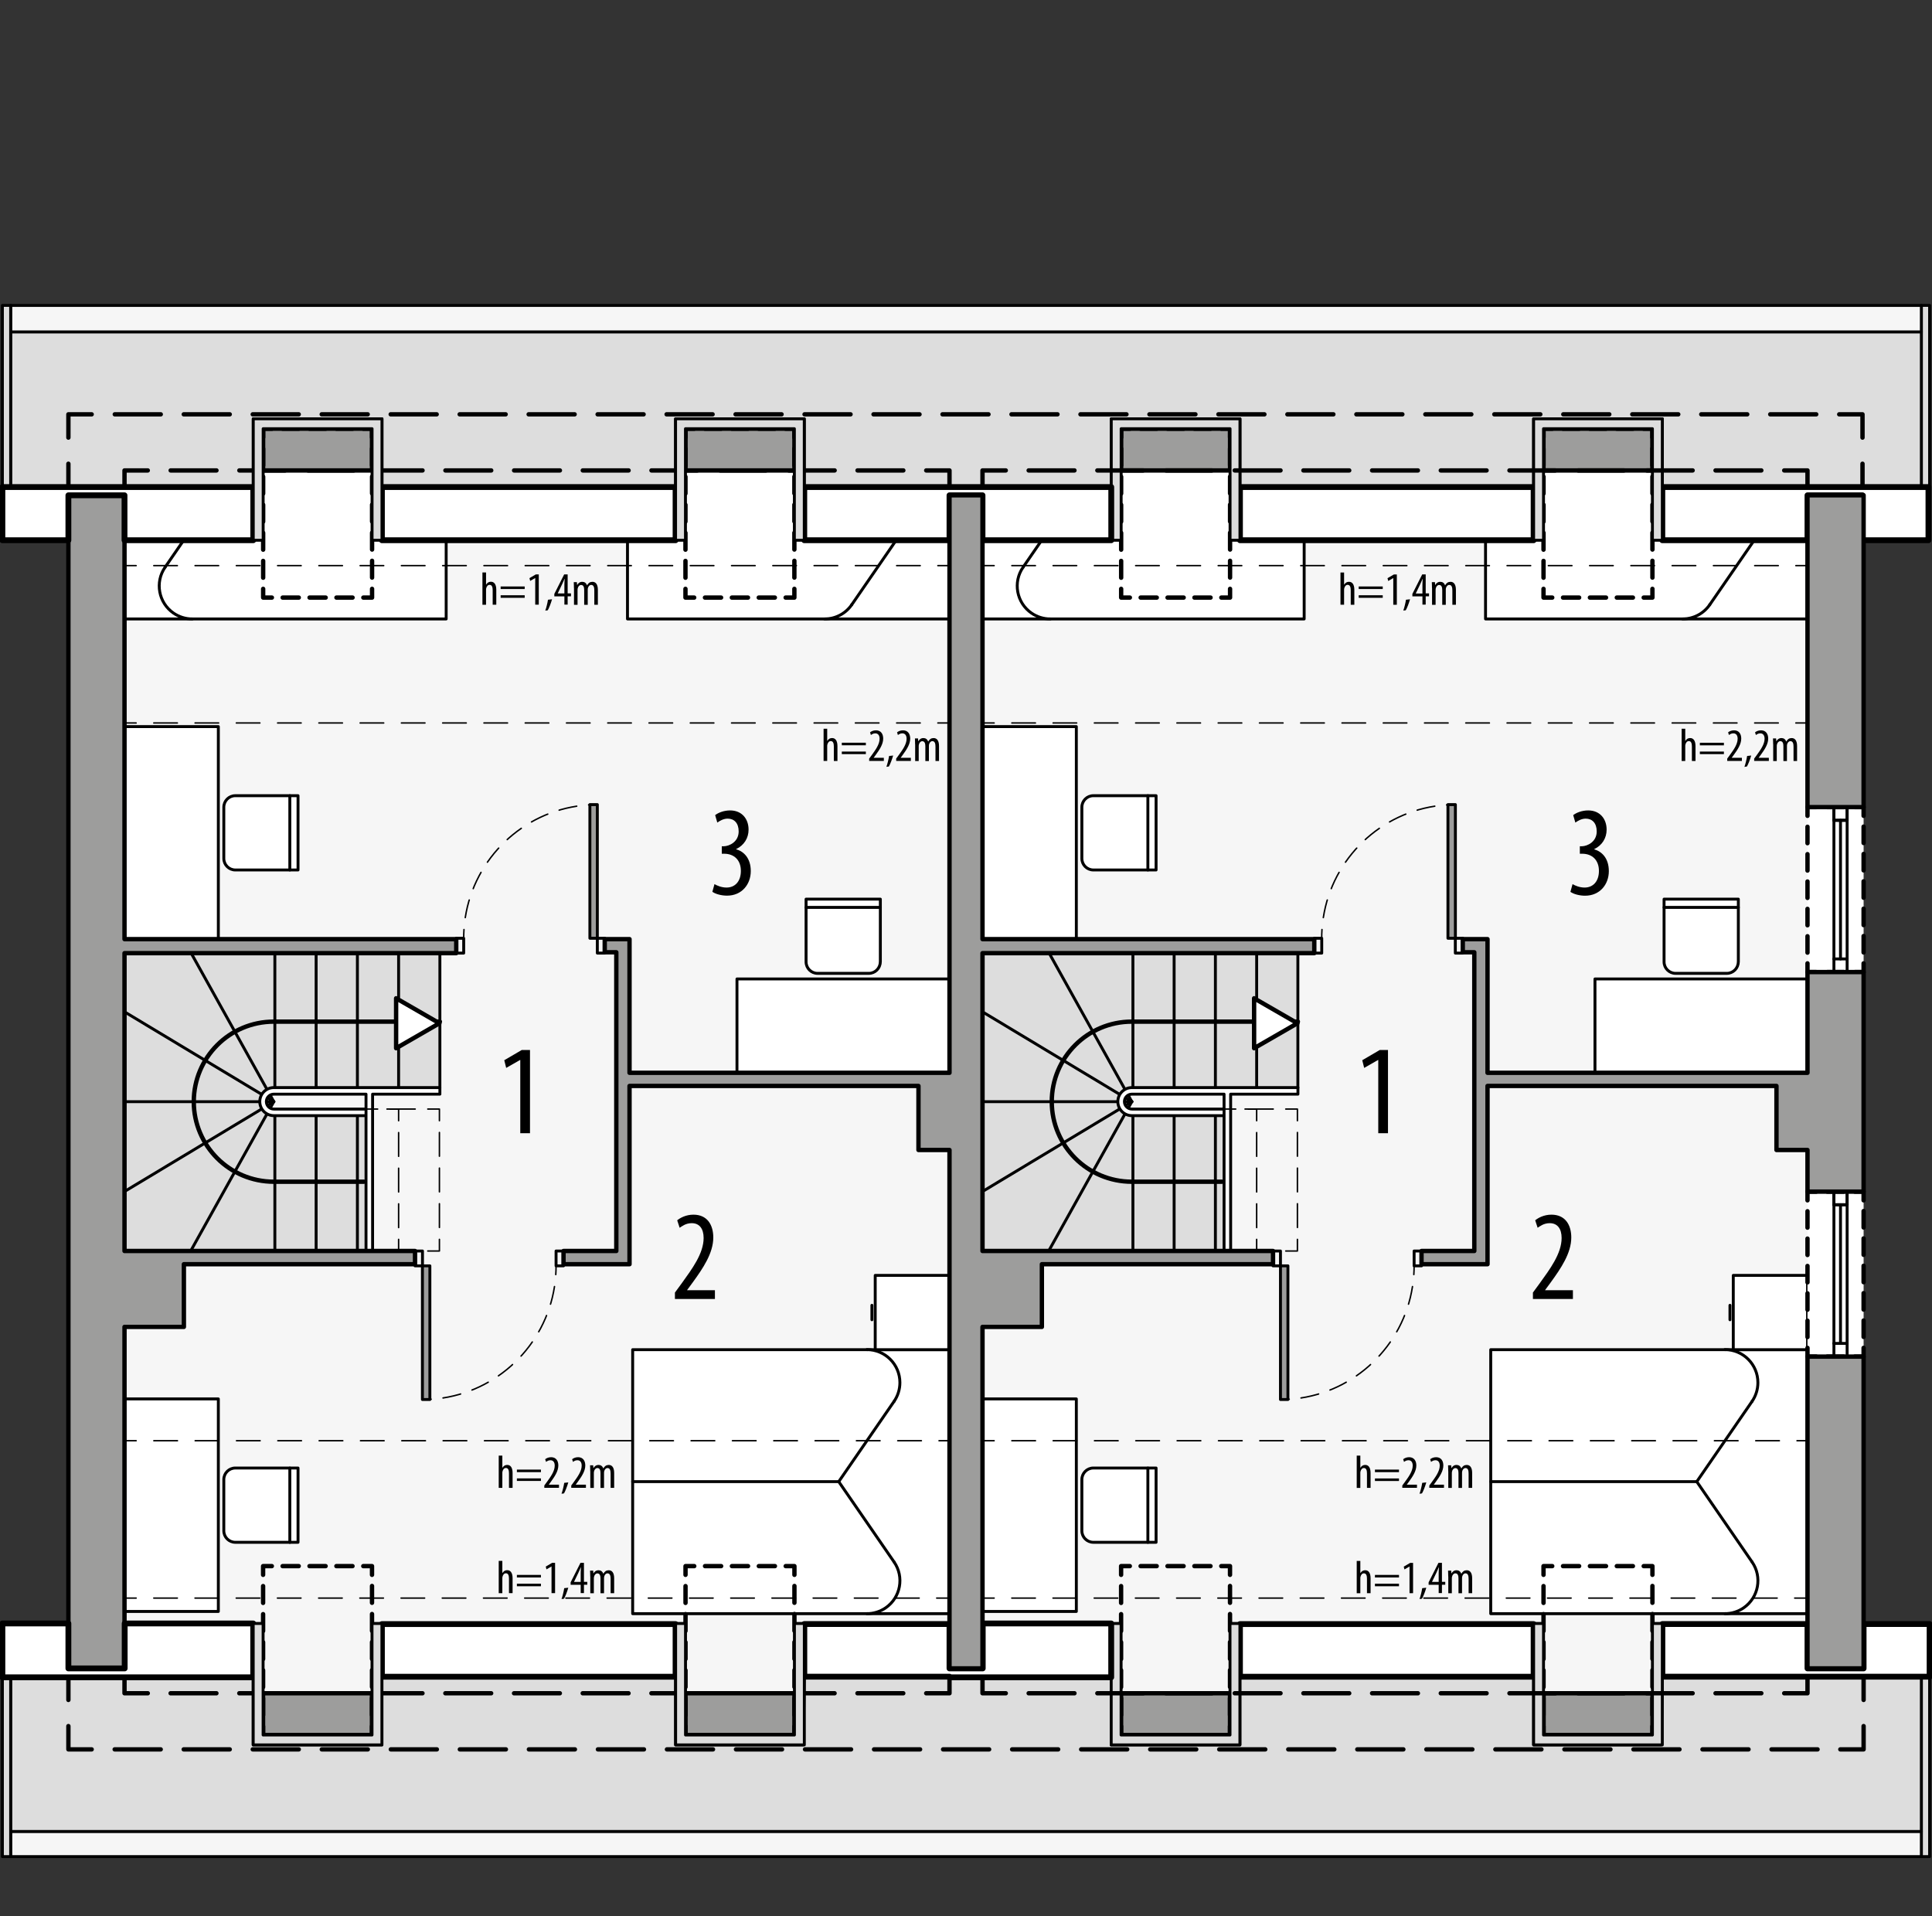 <?xml version="1.0" encoding="UTF-8"?><svg id="a" xmlns="http://www.w3.org/2000/svg" viewBox="0 0 331.91 329.16"><rect x="0" y="0" width="331.91" height="329.16" fill="#333333" stroke="none"/><rect x="11.75" y="71.17" width="308.22" height="229.32" style="fill:#f6f6f6; stroke-width:0px;"/><rect x="107.8" y="80.81" width="55.26" height="25.51" style="fill:#fff; stroke:#000; stroke-linecap:round; stroke-linejoin:round; stroke-width:.5px;"/><path d="M146.33,103.87c-1.06,1.54-2.8,2.45-4.67,2.45" style="fill:#fff; stroke:#000; stroke-linecap:round; stroke-linejoin:round; stroke-width:.5px;"/><line x1="156.09" y1="89.7" x2="146.33" y2="103.87" style="fill:#fff; stroke:#000; stroke-linecap:round; stroke-linejoin:round; stroke-width:.5px;"/><path d="M151.42,80.81c1.15,0,2.27.35,3.22,1,2.58,1.78,3.23,5.31,1.45,7.88" style="fill:#fff; stroke:#000; stroke-linecap:round; stroke-linejoin:round; stroke-width:.5px;"/><rect x="21.39" y="80.81" width="55.26" height="25.51" style="fill:#fff; stroke:#000; stroke-linecap:round; stroke-linejoin:round; stroke-width:.5px;"/><path d="M38.12,83.26c1.06-1.54,2.8-2.45,4.67-2.45" style="fill:#fff; stroke:#000; stroke-linecap:round; stroke-linejoin:round; stroke-width:.5px;"/><line x1="28.36" y1="97.44" x2="38.12" y2="83.26" style="fill:#fff; stroke:#000; stroke-linecap:round; stroke-linejoin:round; stroke-width:.5px;"/><path d="M33.03,106.32c-1.15,0-2.27-.35-3.22-1-2.58-1.78-3.23-5.31-1.45-7.88" style="fill:#fff; stroke:#000; stroke-linecap:round; stroke-linejoin:round; stroke-width:.5px;"/><rect x="108.69" y="231.84" width="54.43" height="45.35" style="fill:#fff; stroke:#000; stroke-linecap:round; stroke-linejoin:round; stroke-width:.5px;"/><line x1="144.09" y1="254.51" x2="108.69" y2="254.51" style="fill:#fff; stroke:#000; stroke-linecap:round; stroke-linejoin:round; stroke-width:.5px;"/><path d="M153.6,240.72c.65-.95,1-2.07,1-3.22,0-3.13-2.54-5.67-5.67-5.67" style="fill:#fff; stroke:#000; stroke-linecap:round; stroke-linejoin:round; stroke-width:.5px;"/><path d="M148.93,277.19c1.15,0,2.27-.35,3.22-1,2.58-1.78,3.23-5.31,1.45-7.88" style="fill:#fff; stroke:#000; stroke-linecap:round; stroke-linejoin:round; stroke-width:.5px;"/><line x1="153.6" y1="268.31" x2="144.09" y2="254.51" style="fill:#fff; stroke:#000; stroke-linecap:round; stroke-linejoin:round; stroke-width:.5px;"/><line x1="153.6" y1="240.72" x2="144.09" y2="254.51" style="fill:#fff; stroke:#000; stroke-linecap:round; stroke-linejoin:round; stroke-width:.5px;"/><line x1="149.79" y1="224.22" x2="149.79" y2="226.7" style="fill:#fff; stroke:#000; stroke-linecap:round; stroke-linejoin:round; stroke-width:.5px;"/><rect x="150.36" y="219.08" width="12.76" height="12.76" style="fill:#fff; stroke:#000; stroke-linecap:round; stroke-linejoin:round; stroke-width:.5px;"/><path d="M38.45,254.16v8.79c0,1.1.89,1.98,1.98,1.98h10.77v-12.76h-10.77c-1.1,0-1.98.89-1.98,1.98Z" style="fill:#fff; stroke:#000; stroke-linecap:round; stroke-linejoin:round; stroke-width:.5px;"/><line x1="49.79" y1="252.18" x2="49.79" y2="264.94" style="fill:none; stroke:#000; stroke-linecap:round; stroke-linejoin:round; stroke-width:.5px;"/><rect x="21.39" y="240.3" width="16.12" height="36.51" style="fill:#fff; stroke:#000; stroke-linecap:round; stroke-linejoin:round; stroke-width:.5px;"/><path d="M38.45,138.67v8.79c0,1.1.89,1.98,1.98,1.98h10.77v-12.76h-10.77c-1.1,0-1.98.89-1.98,1.98Z" style="fill:#fff; stroke:#000; stroke-linecap:round; stroke-linejoin:round; stroke-width:.5px;"/><line x1="49.79" y1="136.68" x2="49.79" y2="149.44" style="fill:none; stroke:#000; stroke-linecap:round; stroke-linejoin:round; stroke-width:.5px;"/><rect x="21.39" y="124.81" width="16.12" height="36.51" style="fill:#fff; stroke:#000; stroke-linecap:round; stroke-linejoin:round; stroke-width:.5px;"/><path d="M151.24,165.22v-10.77s-12.76,0-12.76,0v10.77c0,1.1.89,1.98,1.98,1.98h8.79c1.1,0,1.98-.89,1.98-1.98Z" style="fill:#fff; stroke:#000; stroke-linecap:round; stroke-linejoin:round; stroke-width:.5px;"/><line x1="138.48" y1="155.87" x2="151.24" y2="155.87" style="fill:none; stroke:#000; stroke-linecap:round; stroke-linejoin:round; stroke-width:.5px;"/><rect x="126.61" y="168.16" width="36.51" height="16.12" style="fill:#fff; stroke:#000; stroke-linecap:round; stroke-linejoin:round; stroke-width:.5px;"/><rect x="255.21" y="80.81" width="55.26" height="25.51" style="fill:#fff; stroke:#000; stroke-linecap:round; stroke-linejoin:round; stroke-width:.5px;"/><path d="M293.73,103.87c-1.06,1.54-2.8,2.45-4.67,2.45" style="fill:#fff; stroke:#000; stroke-linecap:round; stroke-linejoin:round; stroke-width:.5px;"/><line x1="303.5" y1="89.7" x2="293.73" y2="103.87" style="fill:#fff; stroke:#000; stroke-linecap:round; stroke-linejoin:round; stroke-width:.5px;"/><path d="M298.83,80.81c1.15,0,2.27.35,3.22,1,2.58,1.78,3.23,5.31,1.45,7.88" style="fill:#fff; stroke:#000; stroke-linecap:round; stroke-linejoin:round; stroke-width:.5px;"/><rect x="168.79" y="80.81" width="55.26" height="25.51" style="fill:#fff; stroke:#000; stroke-linecap:round; stroke-linejoin:round; stroke-width:.5px;"/><path d="M185.53,83.26c1.06-1.54,2.8-2.45,4.67-2.45" style="fill:#fff; stroke:#000; stroke-linecap:round; stroke-linejoin:round; stroke-width:.5px;"/><line x1="175.76" y1="97.44" x2="185.53" y2="83.26" style="fill:#fff; stroke:#000; stroke-linecap:round; stroke-linejoin:round; stroke-width:.5px;"/><path d="M180.43,106.32c-1.15,0-2.27-.35-3.22-1-2.58-1.78-3.23-5.31-1.45-7.88" style="fill:#fff; stroke:#000; stroke-linecap:round; stroke-linejoin:round; stroke-width:.5px;"/><rect x="256.1" y="231.84" width="54.43" height="45.35" style="fill:#fff; stroke:#000; stroke-linecap:round; stroke-linejoin:round; stroke-width:.5px;"/><line x1="291.5" y1="254.51" x2="256.1" y2="254.51" style="fill:#fff; stroke:#000; stroke-linecap:round; stroke-linejoin:round; stroke-width:.5px;"/><path d="M301,240.72c.65-.95,1-2.07,1-3.22,0-3.13-2.54-5.67-5.67-5.67" style="fill:#fff; stroke:#000; stroke-linecap:round; stroke-linejoin:round; stroke-width:.5px;"/><path d="M296.33,277.19c1.15,0,2.27-.35,3.22-1,2.58-1.78,3.23-5.31,1.45-7.88" style="fill:#fff; stroke:#000; stroke-linecap:round; stroke-linejoin:round; stroke-width:.5px;"/><line x1="301" y1="268.31" x2="291.5" y2="254.51" style="fill:#fff; stroke:#000; stroke-linecap:round; stroke-linejoin:round; stroke-width:.5px;"/><line x1="301" y1="240.72" x2="291.5" y2="254.51" style="fill:#fff; stroke:#000; stroke-linecap:round; stroke-linejoin:round; stroke-width:.5px;"/><line x1="297.2" y1="224.22" x2="297.2" y2="226.7" style="fill:#fff; stroke:#000; stroke-linecap:round; stroke-linejoin:round; stroke-width:.5px;"/><rect x="297.77" y="219.08" width="12.76" height="12.76" style="fill:#fff; stroke:#000; stroke-linecap:round; stroke-linejoin:round; stroke-width:.5px;"/><path d="M185.86,254.16v8.79c0,1.1.89,1.98,1.98,1.98h10.77v-12.76h-10.77c-1.1,0-1.98.89-1.98,1.98Z" style="fill:#fff; stroke:#000; stroke-linecap:round; stroke-linejoin:round; stroke-width:.5px;"/><line x1="197.2" y1="252.18" x2="197.2" y2="264.94" style="fill:none; stroke:#000; stroke-linecap:round; stroke-linejoin:round; stroke-width:.5px;"/><rect x="168.79" y="240.3" width="16.12" height="36.51" style="fill:#fff; stroke:#000; stroke-linecap:round; stroke-linejoin:round; stroke-width:.5px;"/><path d="M185.86,138.67v8.79c0,1.1.89,1.98,1.98,1.98h10.77v-12.76h-10.77c-1.1,0-1.98.89-1.98,1.98Z" style="fill:#fff; stroke:#000; stroke-linecap:round; stroke-linejoin:round; stroke-width:.5px;"/><line x1="197.2" y1="136.68" x2="197.2" y2="149.44" style="fill:none; stroke:#000; stroke-linecap:round; stroke-linejoin:round; stroke-width:.5px;"/><rect x="168.79" y="124.81" width="16.12" height="36.51" style="fill:#fff; stroke:#000; stroke-linecap:round; stroke-linejoin:round; stroke-width:.5px;"/><path d="M298.64,165.22v-10.77s-12.76,0-12.76,0v10.77c0,1.1.89,1.98,1.98,1.98h8.79c1.1,0,1.98-.89,1.98-1.98Z" style="fill:#fff; stroke:#000; stroke-linecap:round; stroke-linejoin:round; stroke-width:.5px;"/><line x1="285.89" y1="155.87" x2="298.64" y2="155.87" style="fill:none; stroke:#000; stroke-linecap:round; stroke-linejoin:round; stroke-width:.5px;"/><rect x="274.01" y="168.16" width="36.51" height="16.12" style="fill:#fff; stroke:#000; stroke-linecap:round; stroke-linejoin:round; stroke-width:.5px;"/><rect x="310.52" y="204.69" width="9.64" height="28.35" style="fill:#fff; stroke-width:0px;"/><polyline points="318.66 233.03 320.16 233.03 320.16 231.53" style="fill:none; stroke:#000; stroke-linecap:round; stroke-linejoin:round; stroke-width:.75px;"/><line x1="320.16" y1="229.65" x2="320.16" y2="207.12" style="fill:none; stroke:#000; stroke-dasharray:0 0 2.82 1.88; stroke-linecap:round; stroke-linejoin:round; stroke-width:.75px;"/><polyline points="320.16 206.19 320.16 204.69 318.66 204.69" style="fill:none; stroke:#000; stroke-linecap:round; stroke-linejoin:round; stroke-width:.75px;"/><line x1="316.76" y1="204.69" x2="312.97" y2="204.69" style="fill:none; stroke:#000; stroke-dasharray:0 0 2.84 1.9; stroke-linecap:round; stroke-linejoin:round; stroke-width:.75px;"/><polyline points="312.02 204.69 310.52 204.69 310.52 206.19" style="fill:none; stroke:#000; stroke-linecap:round; stroke-linejoin:round; stroke-width:.75px;"/><line x1="310.52" y1="208.06" x2="310.52" y2="230.59" style="fill:none; stroke:#000; stroke-dasharray:0 0 2.82 1.88; stroke-linecap:round; stroke-linejoin:round; stroke-width:.75px;"/><polyline points="310.52 231.53 310.52 233.03 312.02 233.03" style="fill:none; stroke:#000; stroke-linecap:round; stroke-linejoin:round; stroke-width:.75px;"/><line x1="313.92" y1="233.03" x2="317.71" y2="233.03" style="fill:none; stroke:#000; stroke-dasharray:0 0 2.84 1.9; stroke-linecap:round; stroke-linejoin:round; stroke-width:.75px;"/><rect x="310.52" y="138.64" width="9.64" height="28.35" style="fill:#fff; stroke-width:0px;"/><polyline points="318.66 166.98 320.16 166.98 320.16 165.48" style="fill:none; stroke:#000; stroke-linecap:round; stroke-linejoin:round; stroke-width:.75px;"/><line x1="320.16" y1="163.61" x2="320.16" y2="141.08" style="fill:none; stroke:#000; stroke-dasharray:0 0 2.82 1.88; stroke-linecap:round; stroke-linejoin:round; stroke-width:.75px;"/><polyline points="320.16 140.14 320.16 138.64 318.66 138.64" style="fill:none; stroke:#000; stroke-linecap:round; stroke-linejoin:round; stroke-width:.75px;"/><line x1="316.76" y1="138.64" x2="312.97" y2="138.64" style="fill:none; stroke:#000; stroke-dasharray:0 0 2.84 1.9; stroke-linecap:round; stroke-linejoin:round; stroke-width:.75px;"/><polyline points="312.02 138.64 310.52 138.64 310.52 140.14" style="fill:none; stroke:#000; stroke-linecap:round; stroke-linejoin:round; stroke-width:.75px;"/><line x1="310.52" y1="142.02" x2="310.52" y2="164.55" style="fill:none; stroke:#000; stroke-dasharray:0 0 2.82 1.88; stroke-linecap:round; stroke-linejoin:round; stroke-width:.75px;"/><polyline points="310.52 165.48 310.52 166.98 312.02 166.98" style="fill:none; stroke:#000; stroke-linecap:round; stroke-linejoin:round; stroke-width:.75px;"/><line x1="313.92" y1="166.98" x2="317.71" y2="166.98" style="fill:none; stroke:#000; stroke-dasharray:0 0 2.84 1.9; stroke-linecap:round; stroke-linejoin:round; stroke-width:.75px;"/><rect x="330.08" y="52.47" width="1.42" height="31.2" transform="translate(661.58 136.13) rotate(-180)" style="fill:#ddd; stroke:#000; stroke-linecap:round; stroke-linejoin:round; stroke-width:.5px;"/><rect x="330.08" y="288.01" width="1.42" height="30.91" transform="translate(661.58 606.93) rotate(-180)" style="fill:#ddd; stroke:#000; stroke-linecap:round; stroke-linejoin:round; stroke-width:.5px;"/><line x1="315.06" y1="206.95" x2="315.06" y2="230.76" style="fill:none; stroke:#000; stroke-linecap:round; stroke-linejoin:round; stroke-width:.5px;"/><line x1="316.19" y1="230.76" x2="316.19" y2="206.95" style="fill:none; stroke:#000; stroke-linecap:round; stroke-linejoin:round; stroke-width:.5px;"/><line x1="317.33" y1="206.95" x2="317.33" y2="230.76" style="fill:none; stroke:#000; stroke-linecap:round; stroke-linejoin:round; stroke-width:.5px;"/><line x1="315.06" y1="230.76" x2="315.06" y2="233.03" style="fill:none; stroke:#000; stroke-linecap:round; stroke-linejoin:round; stroke-width:.5px;"/><line x1="317.33" y1="233.03" x2="317.33" y2="230.76" style="fill:none; stroke:#000; stroke-linecap:round; stroke-linejoin:round; stroke-width:.5px;"/><line x1="317.33" y1="230.76" x2="315.06" y2="230.76" style="fill:none; stroke:#000; stroke-linecap:round; stroke-linejoin:round; stroke-width:.5px;"/><line x1="317.33" y1="206.95" x2="315.06" y2="206.95" style="fill:none; stroke:#000; stroke-linecap:round; stroke-linejoin:round; stroke-width:.5px;"/><line x1="315.06" y1="206.95" x2="315.06" y2="204.69" style="fill:none; stroke:#000; stroke-linecap:round; stroke-linejoin:round; stroke-width:.5px;"/><line x1="317.33" y1="204.69" x2="317.33" y2="206.95" style="fill:none; stroke:#000; stroke-linecap:round; stroke-linejoin:round; stroke-width:.5px;"/><line x1="317.33" y1="206.95" x2="315.06" y2="206.95" style="fill:none; stroke:#000; stroke-linecap:round; stroke-linejoin:round; stroke-width:.5px;"/><line x1="315.06" y1="206.95" x2="315.06" y2="204.69" style="fill:none; stroke:#000; stroke-linecap:round; stroke-linejoin:round; stroke-width:.5px;"/><line x1="317.33" y1="204.69" x2="317.33" y2="206.95" style="fill:none; stroke:#000; stroke-linecap:round; stroke-linejoin:round; stroke-width:.5px;"/><line x1="315.06" y1="140.91" x2="315.06" y2="164.72" style="fill:none; stroke:#000; stroke-linecap:round; stroke-linejoin:round; stroke-width:.5px;"/><line x1="316.19" y1="164.72" x2="316.19" y2="140.91" style="fill:none; stroke:#000; stroke-linecap:round; stroke-linejoin:round; stroke-width:.5px;"/><line x1="317.33" y1="140.91" x2="317.33" y2="164.72" style="fill:none; stroke:#000; stroke-linecap:round; stroke-linejoin:round; stroke-width:.5px;"/><line x1="315.06" y1="164.72" x2="315.06" y2="166.98" style="fill:none; stroke:#000; stroke-linecap:round; stroke-linejoin:round; stroke-width:.5px;"/><line x1="317.33" y1="166.98" x2="317.33" y2="164.72" style="fill:none; stroke:#000; stroke-linecap:round; stroke-linejoin:round; stroke-width:.5px;"/><line x1="317.33" y1="164.72" x2="315.06" y2="164.72" style="fill:none; stroke:#000; stroke-linecap:round; stroke-linejoin:round; stroke-width:.5px;"/><line x1="317.33" y1="140.91" x2="315.06" y2="140.91" style="fill:none; stroke:#000; stroke-linecap:round; stroke-linejoin:round; stroke-width:.5px;"/><line x1="315.06" y1="140.91" x2="315.06" y2="138.64" style="fill:none; stroke:#000; stroke-linecap:round; stroke-linejoin:round; stroke-width:.5px;"/><line x1="317.33" y1="138.64" x2="317.33" y2="140.91" style="fill:none; stroke:#000; stroke-linecap:round; stroke-linejoin:round; stroke-width:.5px;"/><line x1="317.33" y1="140.91" x2="315.06" y2="140.91" style="fill:none; stroke:#000; stroke-linecap:round; stroke-linejoin:round; stroke-width:.5px;"/><line x1="315.06" y1="140.91" x2="315.06" y2="138.64" style="fill:none; stroke:#000; stroke-linecap:round; stroke-linejoin:round; stroke-width:.5px;"/><line x1="317.33" y1="138.64" x2="317.33" y2="140.91" style="fill:none; stroke:#000; stroke-linecap:round; stroke-linejoin:round; stroke-width:.5px;"/><line x1="218.7" y1="217.16" x2="218.7" y2="214.89" style="fill:none; stroke:#000; stroke-linecap:round; stroke-linejoin:round; stroke-width:.5px;"/><line x1="244.21" y1="217.16" x2="244.21" y2="214.89" style="fill:none; stroke:#000; stroke-linecap:round; stroke-linejoin:round; stroke-width:.5px;"/><rect x="218.7" y="214.89" width="1.28" height="2.55" style="fill:none; stroke:#000; stroke-linecap:round; stroke-linejoin:round; stroke-width:.5px;"/><rect x="242.94" y="214.89" width="1.28" height="2.55" style="fill:none; stroke:#000; stroke-linecap:round; stroke-linejoin:round; stroke-width:.5px;"/><rect x="219.98" y="217.44" width="1.28" height="22.96" style="fill:#9d9d9c; stroke:#000; stroke-linecap:round; stroke-linejoin:round; stroke-width:.5px;"/><path d="M242.94,217.44c0,.5-.02,1-.05,1.5" style="fill:none; stroke:#000; stroke-linecap:round; stroke-linejoin:round; stroke-width:.25px;"/><path d="M242.66,221c-1.58,10.17-9.84,18.14-20.16,19.27" style="fill:none; stroke:#000; stroke-dasharray:0 0 3.1 2.07; stroke-linecap:round; stroke-linejoin:round; stroke-width:.25px;"/><path d="M221.48,240.35c-.5.03-1,.05-1.5.05" style="fill:none; stroke:#000; stroke-linecap:round; stroke-linejoin:round; stroke-width:.25px;"/><rect x="250.02" y="161.17" width="1.28" height="2.55" style="fill:none; stroke:#000; stroke-linecap:round; stroke-linejoin:round; stroke-width:.5px;"/><rect x="225.79" y="161.17" width="1.28" height="2.55" style="fill:none; stroke:#000; stroke-linecap:round; stroke-linejoin:round; stroke-width:.5px;"/><rect x="248.75" y="138.21" width="1.28" height="22.96" style="fill:#9d9d9c; stroke:#000; stroke-linecap:round; stroke-linejoin:round; stroke-width:.5px;"/><path d="M227.06,161.17c0-.5.02-1,.05-1.5" style="fill:none; stroke:#000; stroke-linecap:round; stroke-linejoin:round; stroke-width:.25px;"/><path d="M227.34,157.62c1.58-10.17,9.84-18.14,20.16-19.27" style="fill:none; stroke:#000; stroke-dasharray:0 0 3.1 2.07; stroke-linecap:round; stroke-linejoin:round; stroke-width:.25px;"/><path d="M248.52,138.26c.5-.03,1-.05,1.5-.05" style="fill:none; stroke:#000; stroke-linecap:round; stroke-linejoin:round; stroke-width:.25px;"/><path d="M222.97,163.58v23.24h-12.69s0,1.13,0,1.13h-15.77c-.7,0-1.28.57-1.28,1.28s.57,1.28,1.28,1.28h15.77v24.38h-41.5v-51.31h54.18Z" style="fill:#ddd; stroke-width:0px;"/><line x1="192.03" y1="189.24" x2="168.79" y2="189.24" style="fill:none; stroke:#000; stroke-linecap:round; stroke-linejoin:round; stroke-width:.5px;"/><line x1="192.03" y1="189.24" x2="194.44" y2="189.24" style="fill:none; stroke:#000; stroke-linecap:round; stroke-linejoin:round; stroke-width:.5px;"/><line x1="168.79" y1="173.81" x2="194.44" y2="189.24" style="fill:none; stroke:#000; stroke-linecap:round; stroke-linejoin:round; stroke-width:.5px;"/><line x1="180.16" y1="163.58" x2="194.44" y2="189.24" style="fill:none; stroke:#000; stroke-linecap:round; stroke-linejoin:round; stroke-width:.5px;"/><line x1="194.63" y1="186.83" x2="194.63" y2="163.58" style="fill:none; stroke:#000; stroke-linecap:round; stroke-linejoin:round; stroke-width:.5px;"/><line x1="201.71" y1="186.83" x2="201.71" y2="163.58" style="fill:none; stroke:#000; stroke-linecap:round; stroke-linejoin:round; stroke-width:.5px;"/><line x1="208.8" y1="186.83" x2="208.8" y2="163.58" style="fill:none; stroke:#000; stroke-linecap:round; stroke-linejoin:round; stroke-width:.5px;"/><line x1="215.89" y1="186.83" x2="215.89" y2="163.58" style="fill:none; stroke:#000; stroke-linecap:round; stroke-linejoin:round; stroke-width:.5px;"/><line x1="222.97" y1="186.83" x2="222.97" y2="163.58" style="fill:none; stroke:#000; stroke-linecap:round; stroke-linejoin:round; stroke-width:.5px;"/><line x1="168.79" y1="204.67" x2="194.44" y2="189.24" style="fill:none; stroke:#000; stroke-linecap:round; stroke-linejoin:round; stroke-width:.5px;"/><line x1="180.16" y1="214.89" x2="194.44" y2="189.24" style="fill:none; stroke:#000; stroke-linecap:round; stroke-linejoin:round; stroke-width:.5px;"/><line x1="194.63" y1="191.65" x2="194.63" y2="214.89" style="fill:none; stroke:#000; stroke-linecap:round; stroke-linejoin:round; stroke-width:.5px;"/><line x1="201.71" y1="191.65" x2="201.71" y2="214.89" style="fill:none; stroke:#000; stroke-linecap:round; stroke-linejoin:round; stroke-width:.5px;"/><line x1="208.8" y1="191.65" x2="208.8" y2="214.89" style="fill:none; stroke:#000; stroke-linecap:round; stroke-linejoin:round; stroke-width:.5px;"/><path d="M210.29,190.51h-15.84c-.7,0-1.28-.57-1.28-1.28,0-.7.57-1.28,1.28-1.28h0s15.84,0,15.84,0v26.93s1.13,0,1.13,0v-26.93h11.56s0-1.13,0-1.13h-28.53c-1.33,0-2.41,1.08-2.41,2.41,0,1.33,1.08,2.41,2.41,2.41h15.84s0-1.13,0-1.13Z" style="fill:#fff; stroke:#000; stroke-linecap:round; stroke-linejoin:round; stroke-width:.5px;"/><path d="M222.97,175.49h-28.53,0c-7.59,0-13.75,6.16-13.75,13.75,0,7.59,6.16,13.75,13.75,13.75h-.18s15.65,0,15.65,0" style="fill:none; stroke:#000; stroke-linecap:round; stroke-linejoin:round; stroke-width:.75px;"/><polyline points="213.89 190.51 215.89 190.51 215.89 191.65 215.89 192.51" style="fill:none; stroke:#000; stroke-linecap:round; stroke-linejoin:round; stroke-width:.25px;"/><line x1="215.89" y1="194.55" x2="215.89" y2="211.87" style="fill:none; stroke:#000; stroke-dasharray:0 0 4.08 2.04; stroke-linecap:round; stroke-linejoin:round; stroke-width:.25px;"/><polyline points="215.89 212.89 215.89 214.89 213.89 214.89" style="fill:none; stroke:#000; stroke-linecap:round; stroke-linejoin:round; stroke-width:.25px;"/><polyline points="213.42 214.89 211.42 214.89 213.42 214.89" style="fill:none; stroke:#000; stroke-linecap:round; stroke-linejoin:round; stroke-width:.25px;"/><line x1="215.29" y1="214.89" x2="219.96" y2="214.89" style="fill:none; stroke:#000; stroke-dasharray:0 0 3.74 1.87; stroke-linecap:round; stroke-linejoin:round; stroke-width:.25px;"/><polyline points="220.89 214.89 222.89 214.89 222.89 212.89" style="fill:none; stroke:#000; stroke-linecap:round; stroke-linejoin:round; stroke-width:.25px;"/><line x1="222.89" y1="210.85" x2="222.89" y2="193.53" style="fill:none; stroke:#000; stroke-dasharray:0 0 4.08 2.04; stroke-linecap:round; stroke-linejoin:round; stroke-width:.25px;"/><polyline points="222.89 192.51 222.89 190.51 220.89 190.51" style="fill:none; stroke:#000; stroke-linecap:round; stroke-linejoin:round; stroke-width:.25px;"/><line x1="218.74" y1="190.51" x2="213.36" y2="190.51" style="fill:none; stroke:#000; stroke-dasharray:0 0 4.3 2.15; stroke-linecap:round; stroke-linejoin:round; stroke-width:.25px;"/><polyline points="212.29 190.51 210.29 190.51 212.29 190.51" style="fill:none; stroke:#000; stroke-linecap:round; stroke-linejoin:round; stroke-width:.25px;"/><polygon points="222.89 175.77 215.45 180.06 215.45 171.48 222.89 175.77" style="fill:#fff; stroke:#000; stroke-linecap:round; stroke-linejoin:round; stroke-width:.75px;"/><line x1="168.79" y1="97.16" x2="170.79" y2="97.16" style="fill:none; stroke:#000; stroke-linecap:round; stroke-linejoin:round; stroke-width:.25px;"/><line x1="173.83" y1="97.16" x2="307" y2="97.16" style="fill:none; stroke:#000; stroke-dasharray:0 0 4.05 3.04; stroke-linecap:round; stroke-linejoin:round; stroke-width:.25px;"/><line x1="308.52" y1="97.16" x2="310.52" y2="97.16" style="fill:none; stroke:#000; stroke-linecap:round; stroke-linejoin:round; stroke-width:.25px;"/><line x1="168.79" y1="124.19" x2="170.79" y2="124.19" style="fill:none; stroke:#000; stroke-linecap:round; stroke-linejoin:round; stroke-width:.25px;"/><line x1="173.83" y1="124.19" x2="307" y2="124.19" style="fill:none; stroke:#000; stroke-dasharray:0 0 4.05 3.04; stroke-linecap:round; stroke-linejoin:round; stroke-width:.25px;"/><line x1="308.52" y1="124.19" x2="310.52" y2="124.19" style="fill:none; stroke:#000; stroke-linecap:round; stroke-linejoin:round; stroke-width:.25px;"/><line x1="168.79" y1="274.51" x2="170.79" y2="274.51" style="fill:none; stroke:#000; stroke-linecap:round; stroke-linejoin:round; stroke-width:.25px;"/><line x1="173.82" y1="274.51" x2="306.8" y2="274.51" style="fill:none; stroke:#000; stroke-dasharray:0 0 4.05 3.03; stroke-linecap:round; stroke-linejoin:round; stroke-width:.25px;"/><line x1="308.32" y1="274.51" x2="310.32" y2="274.51" style="fill:none; stroke:#000; stroke-linecap:round; stroke-linejoin:round; stroke-width:.25px;"/><line x1="168.79" y1="247.48" x2="170.79" y2="247.48" style="fill:none; stroke:#000; stroke-linecap:round; stroke-linejoin:round; stroke-width:.25px;"/><line x1="173.83" y1="247.48" x2="307.2" y2="247.48" style="fill:none; stroke:#000; stroke-dasharray:0 0 4.06 3.04; stroke-linecap:round; stroke-linejoin:round; stroke-width:.25px;"/><line x1="308.72" y1="247.48" x2="310.72" y2="247.48" style="fill:none; stroke:#000; stroke-linecap:round; stroke-linejoin:round; stroke-width:.25px;"/><polygon points="1.83 57 1.83 83.66 43.51 83.66 43.51 80.81 43.51 71.94 65.62 71.94 65.62 80.81 65.62 83.66 116.06 83.66 116.06 71.94 138.17 71.94 138.17 83.66 190.91 83.66 190.91 80.81 190.91 71.94 213.02 71.94 213.02 80.81 213.02 83.66 263.47 83.66 263.47 71.94 285.58 71.94 285.58 83.66 330.08 83.66 330.08 57 1.83 57" style="fill:#ddd; stroke:#000; stroke-linecap:round; stroke-linejoin:round; stroke-width:.5px;"/><polygon points="285.59 288.01 285.39 299.73 263.47 299.73 263.47 288.01 213.01 288.01 213.01 299.73 190.9 299.73 190.9 288.01 168.79 288.01 163.12 288.01 138.18 288.01 137.99 299.73 116.07 299.73 116.06 288.01 65.61 288.01 65.61 299.73 43.5 299.73 43.5 288.01 1.83 288.01 1.83 314.62 330.08 314.62 330.08 288.01 285.59 288.01" style="fill:#ddd; stroke:#000; stroke-linecap:round; stroke-linejoin:round; stroke-width:.5px;"/><rect x="192.61" y="73.64" width="18.71" height="7.17" transform="translate(403.93 154.45) rotate(-180)" style="fill:#9d9d9c; stroke:#000; stroke-linecap:round; stroke-linejoin:round; stroke-width:.75px;"/><rect x="265.17" y="73.64" width="18.71" height="7.17" transform="translate(549.04 154.45) rotate(-180)" style="fill:#9d9d9c; stroke:#000; stroke-linecap:round; stroke-linejoin:round; stroke-width:.75px;"/><rect x="192.6" y="290.86" width="18.71" height="7.17" transform="translate(403.91 588.89) rotate(-180)" style="fill:#9d9d9c; stroke:#000; stroke-linecap:round; stroke-linejoin:round; stroke-width:.75px;"/><rect x="265.17" y="290.86" width="18.71" height="7.17" transform="translate(549.06 588.89) rotate(-180)" style="fill:#9d9d9c; stroke:#000; stroke-linecap:round; stroke-linejoin:round; stroke-width:.75px;"/><rect x="213.02" y="83.66" width="50.45" height="9.14" transform="translate(476.49 176.46) rotate(-180)" style="fill:#fff; stroke:#000; stroke-linecap:round; stroke-linejoin:round;"/><rect x="213.02" y="278.98" width="50.45" height="9.04" transform="translate(476.49 567) rotate(-180)" style="fill:#fff; stroke:#000; stroke-linecap:round; stroke-linejoin:round;"/><polygon points="320.16 278.97 320.16 286.59 310.52 286.59 310.52 278.97 285.59 278.97 285.59 288.01 331.5 288.01 331.5 278.97 320.16 278.97" style="fill:#fff; stroke:#000; stroke-linecap:round; stroke-linejoin:round;"/><polygon points="319.97 83.66 331.3 83.66 331.3 92.8 319.97 92.8 319.97 85.08 310.52 85.08 310.52 92.8 285.58 92.8 285.58 83.66 319.97 83.66" style="fill:#fff; stroke:#000; stroke-linecap:round; stroke-linejoin:round;"/><polyline points="265.17 101.15 265.17 102.65 266.67 102.65" style="fill:none; stroke:#000; stroke-linecap:round; stroke-linejoin:round; stroke-width:.75px;"/><line x1="268.52" y1="102.65" x2="281.45" y2="102.65" style="fill:none; stroke:#000; stroke-dasharray:0 0 2.77 1.85; stroke-linecap:round; stroke-linejoin:round; stroke-width:.75px;"/><polyline points="282.38 102.65 283.88 102.65 283.88 101.15" style="fill:none; stroke:#000; stroke-linecap:round; stroke-linejoin:round; stroke-width:.75px;"/><line x1="283.88" y1="99.22" x2="283.88" y2="76.1" style="fill:none; stroke:#000; stroke-dasharray:0 0 2.89 1.93; stroke-linecap:round; stroke-linejoin:round; stroke-width:.75px;"/><polyline points="283.88 75.14 283.88 73.64 282.38 73.64" style="fill:none; stroke:#000; stroke-linecap:round; stroke-linejoin:round; stroke-width:.75px;"/><line x1="280.53" y1="73.64" x2="267.59" y2="73.64" style="fill:none; stroke:#000; stroke-dasharray:0 0 2.77 1.85; stroke-linecap:round; stroke-linejoin:round; stroke-width:.75px;"/><polyline points="266.67 73.64 265.17 73.64 265.17 75.14" style="fill:none; stroke:#000; stroke-linecap:round; stroke-linejoin:round; stroke-width:.75px;"/><line x1="265.17" y1="77.07" x2="265.17" y2="100.19" style="fill:none; stroke:#000; stroke-dasharray:0 0 2.89 1.93; stroke-linecap:round; stroke-linejoin:round; stroke-width:.75px;"/><polygon points="265.17 92.8 263.47 92.8 263.47 71.94 285.58 71.94 285.58 92.8 283.88 92.8 283.88 73.64 265.17 73.64 265.17 92.8" style="fill:#ddd; stroke:#000; stroke-linecap:round; stroke-linejoin:round; stroke-width:.5px;"/><polyline points="192.61 101.15 192.61 102.65 194.11 102.65" style="fill:none; stroke:#000; stroke-linecap:round; stroke-linejoin:round; stroke-width:.75px;"/><line x1="195.96" y1="102.65" x2="208.9" y2="102.65" style="fill:none; stroke:#000; stroke-dasharray:0 0 2.77 1.85; stroke-linecap:round; stroke-linejoin:round; stroke-width:.75px;"/><polyline points="209.82 102.65 211.32 102.65 211.32 101.15" style="fill:none; stroke:#000; stroke-linecap:round; stroke-linejoin:round; stroke-width:.75px;"/><line x1="211.32" y1="99.22" x2="211.32" y2="76.1" style="fill:none; stroke:#000; stroke-dasharray:0 0 2.89 1.93; stroke-linecap:round; stroke-linejoin:round; stroke-width:.75px;"/><polyline points="211.32 75.14 211.32 73.64 209.82 73.64" style="fill:none; stroke:#000; stroke-linecap:round; stroke-linejoin:round; stroke-width:.75px;"/><line x1="207.97" y1="73.64" x2="195.04" y2="73.64" style="fill:none; stroke:#000; stroke-dasharray:0 0 2.77 1.85; stroke-linecap:round; stroke-linejoin:round; stroke-width:.75px;"/><polyline points="194.11 73.64 192.61 73.64 192.61 75.14" style="fill:none; stroke:#000; stroke-linecap:round; stroke-linejoin:round; stroke-width:.75px;"/><line x1="192.61" y1="77.07" x2="192.61" y2="100.19" style="fill:none; stroke:#000; stroke-dasharray:0 0 2.89 1.93; stroke-linecap:round; stroke-linejoin:round; stroke-width:.75px;"/><polygon points="192.61 92.8 190.91 92.8 190.91 71.94 213.02 71.94 213.02 92.8 211.32 92.8 211.32 73.64 192.61 73.64 192.61 92.8" style="fill:#ddd; stroke:#000; stroke-linecap:round; stroke-linejoin:round; stroke-width:.5px;"/><polyline points="211.31 270.52 211.31 269.02 209.81 269.02" style="fill:none; stroke:#000; stroke-linecap:round; stroke-linejoin:round; stroke-width:.75px;"/><line x1="207.96" y1="269.02" x2="195.02" y2="269.02" style="fill:none; stroke:#000; stroke-dasharray:0 0 2.77 1.85; stroke-linecap:round; stroke-linejoin:round; stroke-width:.75px;"/><polyline points="194.1 269.02 192.6 269.02 192.6 270.52" style="fill:none; stroke:#000; stroke-linecap:round; stroke-linejoin:round; stroke-width:.75px;"/><line x1="192.6" y1="272.45" x2="192.6" y2="295.57" style="fill:none; stroke:#000; stroke-dasharray:0 0 2.89 1.93; stroke-linecap:round; stroke-linejoin:round; stroke-width:.75px;"/><polyline points="192.6 296.53 192.6 298.03 194.1 298.03" style="fill:none; stroke:#000; stroke-linecap:round; stroke-linejoin:round; stroke-width:.75px;"/><line x1="195.95" y1="298.03" x2="208.89" y2="298.03" style="fill:none; stroke:#000; stroke-dasharray:0 0 2.77 1.85; stroke-linecap:round; stroke-linejoin:round; stroke-width:.75px;"/><polyline points="209.81 298.03 211.31 298.03 211.31 296.53" style="fill:none; stroke:#000; stroke-linecap:round; stroke-linejoin:round; stroke-width:.75px;"/><line x1="211.31" y1="294.6" x2="211.31" y2="271.48" style="fill:none; stroke:#000; stroke-dasharray:0 0 2.89 1.93; stroke-linecap:round; stroke-linejoin:round; stroke-width:.75px;"/><polyline points="283.88 270.52 283.88 269.02 282.38 269.02" style="fill:none; stroke:#000; stroke-linecap:round; stroke-linejoin:round; stroke-width:.75px;"/><line x1="280.53" y1="269.02" x2="267.6" y2="269.02" style="fill:none; stroke:#000; stroke-dasharray:0 0 2.77 1.85; stroke-linecap:round; stroke-linejoin:round; stroke-width:.75px;"/><polyline points="266.67 269.02 265.17 269.02 265.17 270.52" style="fill:none; stroke:#000; stroke-linecap:round; stroke-linejoin:round; stroke-width:.75px;"/><line x1="265.17" y1="272.45" x2="265.17" y2="295.57" style="fill:none; stroke:#000; stroke-dasharray:0 0 2.89 1.93; stroke-linecap:round; stroke-linejoin:round; stroke-width:.75px;"/><polyline points="265.17 296.53 265.17 298.03 266.67 298.03" style="fill:none; stroke:#000; stroke-linecap:round; stroke-linejoin:round; stroke-width:.75px;"/><line x1="268.52" y1="298.03" x2="281.46" y2="298.03" style="fill:none; stroke:#000; stroke-dasharray:0 0 2.77 1.85; stroke-linecap:round; stroke-linejoin:round; stroke-width:.75px;"/><polyline points="282.38 298.03 283.88 298.03 283.88 296.53" style="fill:none; stroke:#000; stroke-linecap:round; stroke-linejoin:round; stroke-width:.75px;"/><line x1="283.88" y1="294.6" x2="283.88" y2="271.48" style="fill:none; stroke:#000; stroke-dasharray:0 0 2.89 1.93; stroke-linecap:round; stroke-linejoin:round; stroke-width:.75px;"/><polygon points="211.31 278.87 213.01 278.87 213.01 299.73 190.9 299.73 190.9 278.87 192.6 278.87 192.6 298.03 211.31 298.03 211.31 278.87" style="fill:#ddd; stroke:#000; stroke-linecap:round; stroke-linejoin:round; stroke-width:.5px;"/><polygon points="283.88 278.87 285.58 278.87 285.58 299.73 263.47 299.73 263.47 278.87 265.17 278.87 265.17 298.03 283.88 298.03 283.88 278.87" style="fill:#ddd; stroke:#000; stroke-linecap:round; stroke-linejoin:round; stroke-width:.5px;"/><path d="M270.16,151.87c.44.26,1.21.59,2.07.59,1.47,0,2.46-1.08,2.46-2.86,0-1.87-1.17-2.95-2.88-2.95h-.4v-1.28h.33c1.01-.02,2.57-.79,2.57-2.55,0-1.43-.77-2.2-1.89-2.2-.7,0-1.32.35-1.78.68l-.37-1.28c.53-.42,1.5-.81,2.57-.81,2.02,0,3.17,1.45,3.17,3.3,0,1.43-.75,2.69-2.13,3.35v.04c1.28.35,2.51,1.5,2.51,3.74s-1.5,4.22-4.09,4.22c-.92,0-1.94-.26-2.51-.66l.37-1.34Z" style="fill:#000; stroke-width:0px;"/><path d="M236.78,182.08h-.04l-2.38,1.36-.33-1.32,3.01-1.76h1.41v14.3h-1.67v-12.59Z" style="fill:#000; stroke-width:0px;"/><path d="M263.35,223.13v-1.1l1.21-1.65c1.69-2.35,3.72-5.04,3.72-7.72,0-1.58-.7-2.55-2.05-2.55-1.03,0-1.69.55-2.07.79l-.42-1.28c.51-.42,1.5-.97,2.79-.97,2.38,0,3.41,1.76,3.41,3.92,0,2.68-1.76,5.28-3.52,7.7l-.97,1.32v.04h4.77v1.5h-6.89Z" style="fill:#000; stroke-width:0px;"/><path d="M230.29,98.34h.62v2.08h.02c.08-.14.2-.26.32-.34.14-.09.3-.14.52-.14.49,0,.9.39.9,1.37v2.57h-.62v-2.5c0-.47-.1-.92-.52-.92-.29,0-.5.21-.6.62-.02.09-.02.2-.02.29v2.5h-.62v-5.53Z" style="fill:#000; stroke-width:0px;"/><path d="M233.42,101.18v-.44h4.13v.44h-4.13ZM233.42,102.69v-.44h4.13v.44h-4.13Z" style="fill:#000; stroke-width:0px;"/><path d="M239.37,99.3h-.02l-.86.5-.12-.48,1.09-.64h.51v5.2h-.61v-4.57Z" style="fill:#000; stroke-width:0px;"/><path d="M241.08,104.88c.17-.46.38-1.31.46-1.86l.7-.08c-.18.65-.52,1.53-.74,1.89l-.42.05Z" style="fill:#000; stroke-width:0px;"/><path d="M244.37,103.87v-1.43h-1.73v-.42l1.69-3.35h.6v3.26h.57v.5h-.57v1.43h-.56ZM244.37,101.94v-1.47c0-.36.02-.68.05-1.02h-.03c-.18.42-.29.66-.44.98l-.72,1.5v.02h1.14Z" style="fill:#000; stroke-width:0px;"/><path d="M246.01,101c0-.46-.02-.69-.03-1h.54l.03.48h.02c.17-.31.46-.54.87-.54.36,0,.66.18.81.59h.02c.1-.19.24-.34.38-.44.15-.1.34-.15.54-.15.52,0,.93.38.93,1.37v2.57h-.61v-2.42c0-.5-.07-.99-.54-.99-.26,0-.48.22-.57.58-.02.1-.02.22-.02.35v2.49h-.61v-2.53c0-.43-.08-.88-.54-.88-.25,0-.5.22-.58.62-.02.1-.02.21-.02.34v2.45h-.61v-2.87Z" style="fill:#000; stroke-width:0px;"/><path d="M288.9,125.18h.62v2.08h.02c.08-.14.2-.26.32-.34.14-.09.3-.14.52-.14.49,0,.9.39.9,1.37v2.57h-.62v-2.5c0-.47-.1-.92-.52-.92-.29,0-.5.21-.6.62-.02.09-.02.2-.02.3v2.5h-.62v-5.53Z" style="fill:#000; stroke-width:0px;"/><path d="M292.03,128.03v-.44h4.13v.44h-4.13ZM292.03,129.54v-.44h4.13v.44h-4.13Z" style="fill:#000; stroke-width:0px;"/><path d="M296.73,130.71v-.4l.44-.6c.62-.86,1.35-1.83,1.35-2.81,0-.58-.26-.93-.74-.93-.38,0-.62.2-.75.29l-.15-.46c.18-.15.54-.35,1.02-.35.86,0,1.24.64,1.24,1.42,0,.98-.64,1.92-1.28,2.8l-.35.48v.02h1.74v.54h-2.5Z" style="fill:#000; stroke-width:0px;"/><path d="M299.69,131.72c.17-.46.38-1.31.46-1.86l.7-.08c-.18.65-.52,1.53-.74,1.89l-.42.06Z" style="fill:#000; stroke-width:0px;"/><path d="M301.36,130.71v-.4l.44-.6c.62-.86,1.35-1.83,1.35-2.81,0-.58-.26-.93-.74-.93-.38,0-.62.2-.75.29l-.15-.46c.18-.15.54-.35,1.02-.35.86,0,1.24.64,1.24,1.42,0,.98-.64,1.92-1.28,2.8l-.35.48v.02h1.74v.54h-2.5Z" style="fill:#000; stroke-width:0px;"/><path d="M304.62,127.84c0-.46-.02-.69-.03-1h.54l.03.48h.02c.17-.31.46-.54.87-.54.36,0,.66.18.81.59h.02c.1-.19.24-.34.38-.44.15-.1.34-.15.54-.15.52,0,.93.38.93,1.37v2.57h-.61v-2.42c0-.5-.07-.99-.54-.99-.26,0-.48.22-.57.58-.02.1-.02.22-.02.35v2.49h-.61v-2.54c0-.43-.08-.88-.54-.88-.25,0-.5.22-.58.62-.02.1-.02.22-.02.34v2.46h-.61v-2.87Z" style="fill:#000; stroke-width:0px;"/><path d="M233.08,268.13h.62v2.08h.02c.08-.14.2-.26.32-.34.14-.09.3-.14.52-.14.49,0,.9.39.9,1.37v2.57h-.62v-2.49c0-.47-.1-.92-.52-.92-.29,0-.5.21-.6.62-.02.09-.02.2-.02.3v2.5h-.62v-5.53Z" style="fill:#000; stroke-width:0px;"/><path d="M236.21,270.97v-.44h4.13v.44h-4.13ZM236.21,272.48v-.44h4.13v.44h-4.13Z" style="fill:#000; stroke-width:0px;"/><path d="M242.16,269.09h-.02l-.86.5-.12-.48,1.09-.64h.51v5.2h-.61v-4.57Z" style="fill:#000; stroke-width:0px;"/><path d="M243.87,274.67c.17-.46.38-1.31.46-1.86l.7-.08c-.18.65-.52,1.53-.74,1.89l-.42.06Z" style="fill:#000; stroke-width:0px;"/><path d="M247.16,273.66v-1.43h-1.73v-.42l1.69-3.35h.6v3.26h.57v.5h-.57v1.43h-.56ZM247.16,271.72v-1.47c0-.36.02-.68.05-1.02h-.03c-.18.42-.29.66-.44.98l-.72,1.5v.02h1.14Z" style="fill:#000; stroke-width:0px;"/><path d="M248.8,270.79c0-.46-.02-.69-.03-1h.54l.03.48h.02c.17-.31.46-.54.87-.54.36,0,.66.18.81.59h.02c.1-.19.24-.34.38-.44.15-.1.34-.15.54-.15.52,0,.93.38.93,1.37v2.57h-.61v-2.42c0-.5-.07-.99-.54-.99-.26,0-.48.22-.57.58-.02.1-.02.22-.02.35v2.49h-.61v-2.54c0-.43-.08-.88-.54-.88-.25,0-.5.22-.58.62-.02.1-.02.22-.02.34v2.46h-.61v-2.87Z" style="fill:#000; stroke-width:0px;"/><path d="M233.08,250.04h.62v2.08h.02c.08-.14.2-.26.32-.34.14-.09.3-.14.52-.14.49,0,.9.39.9,1.37v2.57h-.62v-2.49c0-.47-.1-.92-.52-.92-.29,0-.5.21-.6.62-.02.09-.02.2-.02.3v2.5h-.62v-5.53Z" style="fill:#000; stroke-width:0px;"/><path d="M236.21,252.88v-.44h4.13v.44h-4.13ZM236.21,254.4v-.44h4.13v.44h-4.13Z" style="fill:#000; stroke-width:0px;"/><path d="M240.91,255.57v-.4l.44-.6c.62-.86,1.35-1.83,1.35-2.81,0-.58-.26-.93-.74-.93-.38,0-.62.2-.75.29l-.15-.46c.18-.15.54-.35,1.02-.35.86,0,1.24.64,1.24,1.42,0,.98-.64,1.92-1.28,2.8l-.35.48v.02h1.74v.54h-2.5Z" style="fill:#000; stroke-width:0px;"/><path d="M243.87,256.58c.17-.46.38-1.31.46-1.86l.7-.08c-.18.65-.52,1.53-.74,1.89l-.42.06Z" style="fill:#000; stroke-width:0px;"/><path d="M245.55,255.57v-.4l.44-.6c.62-.86,1.35-1.83,1.35-2.81,0-.58-.26-.93-.74-.93-.38,0-.62.2-.75.29l-.15-.46c.18-.15.54-.35,1.02-.35.86,0,1.24.64,1.24,1.42,0,.98-.64,1.92-1.28,2.8l-.35.48v.02h1.74v.54h-2.5Z" style="fill:#000; stroke-width:0px;"/><path d="M248.8,252.7c0-.46-.02-.69-.03-1h.54l.03.48h.02c.17-.31.46-.54.87-.54.36,0,.66.18.81.59h.02c.1-.19.24-.34.38-.44.15-.1.34-.15.54-.15.52,0,.93.38.93,1.37v2.57h-.61v-2.42c0-.5-.07-.99-.54-.99-.26,0-.48.22-.57.58-.02.1-.02.22-.02.35v2.49h-.61v-2.53c0-.43-.08-.88-.54-.88-.25,0-.5.22-.58.62-.02.1-.02.22-.02.34v2.45h-.61v-2.87Z" style="fill:#000; stroke-width:0px;"/><rect x="310.52" y="85.08" width="9.64" height="53.56" style="fill:#9d9d9c; stroke:#000; stroke-linecap:round; stroke-linejoin:round; stroke-width:.75px;"/><polygon points="320.16 204.69 320.16 166.98 310.52 166.98 310.52 184.28 255.55 184.28 255.55 161.32 251.3 161.32 251.3 163.58 253.28 163.58 253.28 214.89 244.21 214.89 244.21 217.16 255.55 217.16 255.55 186.54 305.19 186.54 305.19 197.54 310.52 197.54 310.52 204.69 320.16 204.69" style="fill:#9d9d9c; stroke:#000; stroke-linecap:round; stroke-linejoin:round; stroke-width:.75px;"/><rect x="310.52" y="233.03" width="9.64" height="53.56" style="fill:#9d9d9c; stroke:#000; stroke-linecap:round; stroke-linejoin:round; stroke-width:.75px;"/><rect x="1.83" y="314.62" width="328.25" height="4.3" style="fill:#f6f6f6; stroke:#000; stroke-linecap:round; stroke-linejoin:round; stroke-width:.5px;"/><rect x="1.83" y="52.47" width="328.25" height="4.54" style="fill:#f6f6f6; stroke:#000; stroke-linecap:round; stroke-linejoin:round; stroke-width:.5px;"/><rect x=".41" y="52.47" width="1.42" height="31.2" transform="translate(2.24 136.13) rotate(-180)" style="fill:#ddd; stroke:#000; stroke-linecap:round; stroke-linejoin:round; stroke-width:.5px;"/><rect x=".41" y="288.02" width="1.42" height="30.9" transform="translate(2.24 606.94) rotate(-180)" style="fill:#ddd; stroke:#000; stroke-linecap:round; stroke-linejoin:round; stroke-width:.5px;"/><line x1="71.3" y1="217.16" x2="71.3" y2="214.89" style="fill:none; stroke:#000; stroke-linecap:round; stroke-linejoin:round; stroke-width:.5px;"/><line x1="96.81" y1="217.16" x2="96.81" y2="214.89" style="fill:none; stroke:#000; stroke-linecap:round; stroke-linejoin:round; stroke-width:.5px;"/><rect x="71.3" y="214.89" width="1.28" height="2.55" style="fill:none; stroke:#000; stroke-linecap:round; stroke-linejoin:round; stroke-width:.5px;"/><rect x="95.53" y="214.89" width="1.28" height="2.55" style="fill:none; stroke:#000; stroke-linecap:round; stroke-linejoin:round; stroke-width:.5px;"/><rect x="72.57" y="217.44" width="1.28" height="22.96" style="fill:#9d9d9c; stroke:#000; stroke-linecap:round; stroke-linejoin:round; stroke-width:.5px;"/><path d="M95.53,217.44c0,.5-.02,1-.05,1.5" style="fill:none; stroke:#000; stroke-linecap:round; stroke-linejoin:round; stroke-width:.25px;"/><path d="M95.26,221c-1.58,10.17-9.84,18.14-20.16,19.27" style="fill:none; stroke:#000; stroke-dasharray:0 0 3.1 2.07; stroke-linecap:round; stroke-linejoin:round; stroke-width:.25px;"/><path d="M74.07,240.35c-.5.03-1,.05-1.5.05" style="fill:none; stroke:#000; stroke-linecap:round; stroke-linejoin:round; stroke-width:.25px;"/><rect x="102.62" y="161.17" width="1.28" height="2.55" style="fill:none; stroke:#000; stroke-linecap:round; stroke-linejoin:round; stroke-width:.5px;"/><rect x="78.38" y="161.17" width="1.28" height="2.55" style="fill:none; stroke:#000; stroke-linecap:round; stroke-linejoin:round; stroke-width:.5px;"/><rect x="101.34" y="138.21" width="1.28" height="22.96" style="fill:#9d9d9c; stroke:#000; stroke-linecap:round; stroke-linejoin:round; stroke-width:.5px;"/><path d="M79.66,161.17c0-.5.02-1,.05-1.5" style="fill:none; stroke:#000; stroke-linecap:round; stroke-linejoin:round; stroke-width:.25px;"/><path d="M79.93,157.62c1.58-10.17,9.84-18.14,20.16-19.27" style="fill:none; stroke:#000; stroke-dasharray:0 0 3.1 2.07; stroke-linecap:round; stroke-linejoin:round; stroke-width:.25px;"/><path d="M101.12,138.26c.5-.03,1-.05,1.5-.05" style="fill:none; stroke:#000; stroke-linecap:round; stroke-linejoin:round; stroke-width:.25px;"/><path d="M75.57,163.58v23.24h-12.69s0,1.13,0,1.13h-15.77c-.7,0-1.28.57-1.28,1.28,0,.7.57,1.28,1.28,1.28h15.77v24.38H21.39v-51.31h54.18Z" style="fill:#ddd; stroke-width:0px;"/><line x1="44.63" y1="189.24" x2="21.39" y2="189.24" style="fill:none; stroke:#000; stroke-linecap:round; stroke-linejoin:round; stroke-width:.5px;"/><line x1="44.63" y1="189.24" x2="47.04" y2="189.24" style="fill:none; stroke:#000; stroke-linecap:round; stroke-linejoin:round; stroke-width:.5px;"/><line x1="21.39" y1="173.81" x2="47.04" y2="189.24" style="fill:none; stroke:#000; stroke-linecap:round; stroke-linejoin:round; stroke-width:.5px;"/><line x1="32.76" y1="163.58" x2="47.04" y2="189.24" style="fill:none; stroke:#000; stroke-linecap:round; stroke-linejoin:round; stroke-width:.5px;"/><line x1="47.22" y1="186.83" x2="47.22" y2="163.58" style="fill:none; stroke:#000; stroke-linecap:round; stroke-linejoin:round; stroke-width:.5px;"/><line x1="54.31" y1="186.83" x2="54.31" y2="163.58" style="fill:none; stroke:#000; stroke-linecap:round; stroke-linejoin:round; stroke-width:.5px;"/><line x1="61.4" y1="186.83" x2="61.4" y2="163.58" style="fill:none; stroke:#000; stroke-linecap:round; stroke-linejoin:round; stroke-width:.5px;"/><line x1="68.48" y1="186.83" x2="68.48" y2="163.58" style="fill:none; stroke:#000; stroke-linecap:round; stroke-linejoin:round; stroke-width:.5px;"/><line x1="75.57" y1="186.83" x2="75.57" y2="163.58" style="fill:none; stroke:#000; stroke-linecap:round; stroke-linejoin:round; stroke-width:.5px;"/><line x1="21.39" y1="204.67" x2="47.04" y2="189.24" style="fill:none; stroke:#000; stroke-linecap:round; stroke-linejoin:round; stroke-width:.5px;"/><line x1="32.76" y1="214.89" x2="47.04" y2="189.24" style="fill:none; stroke:#000; stroke-linecap:round; stroke-linejoin:round; stroke-width:.5px;"/><line x1="47.22" y1="191.65" x2="47.22" y2="214.89" style="fill:none; stroke:#000; stroke-linecap:round; stroke-linejoin:round; stroke-width:.5px;"/><line x1="54.31" y1="191.65" x2="54.31" y2="214.89" style="fill:none; stroke:#000; stroke-linecap:round; stroke-linejoin:round; stroke-width:.5px;"/><line x1="61.4" y1="191.65" x2="61.4" y2="214.89" style="fill:none; stroke:#000; stroke-linecap:round; stroke-linejoin:round; stroke-width:.5px;"/><path d="M62.88,190.51h-15.84c-.7,0-1.28-.57-1.28-1.28s.57-1.28,1.28-1.28h0s15.84,0,15.84,0v26.93s1.13,0,1.13,0v-26.93h11.56s0-1.13,0-1.13h-28.53c-1.33,0-2.41,1.08-2.41,2.41s1.08,2.41,2.41,2.41h15.84s0-1.13,0-1.13Z" style="fill:#fff; stroke:#000; stroke-linecap:round; stroke-linejoin:round; stroke-width:.5px;"/><path d="M75.57,175.49h-28.53,0c-7.59,0-13.75,6.16-13.75,13.75,0,7.59,6.16,13.75,13.75,13.75h-.18s15.65,0,15.65,0" style="fill:none; stroke:#000; stroke-linecap:round; stroke-linejoin:round; stroke-width:.75px;"/><polyline points="66.48 190.51 68.48 190.51 68.48 191.65 68.48 192.51" style="fill:none; stroke:#000; stroke-linecap:round; stroke-linejoin:round; stroke-width:.25px;"/><line x1="68.48" y1="194.55" x2="68.48" y2="211.87" style="fill:none; stroke:#000; stroke-dasharray:0 0 4.08 2.04; stroke-linecap:round; stroke-linejoin:round; stroke-width:.25px;"/><polyline points="68.48 212.89 68.48 214.89 66.48 214.89" style="fill:none; stroke:#000; stroke-linecap:round; stroke-linejoin:round; stroke-width:.25px;"/><polyline points="66.01 214.89 64.01 214.89 66.01 214.89" style="fill:none; stroke:#000; stroke-linecap:round; stroke-linejoin:round; stroke-width:.25px;"/><line x1="67.88" y1="214.89" x2="72.55" y2="214.89" style="fill:none; stroke:#000; stroke-dasharray:0 0 3.74 1.87; stroke-linecap:round; stroke-linejoin:round; stroke-width:.25px;"/><polyline points="73.49 214.89 75.49 214.89 75.49 212.89" style="fill:none; stroke:#000; stroke-linecap:round; stroke-linejoin:round; stroke-width:.25px;"/><line x1="75.49" y1="210.85" x2="75.49" y2="193.53" style="fill:none; stroke:#000; stroke-dasharray:0 0 4.08 2.04; stroke-linecap:round; stroke-linejoin:round; stroke-width:.25px;"/><polyline points="75.49 192.51 75.49 190.51 73.49 190.51" style="fill:none; stroke:#000; stroke-linecap:round; stroke-linejoin:round; stroke-width:.25px;"/><line x1="71.33" y1="190.51" x2="65.96" y2="190.51" style="fill:none; stroke:#000; stroke-dasharray:0 0 4.3 2.15; stroke-linecap:round; stroke-linejoin:round; stroke-width:.25px;"/><polyline points="64.88 190.51 62.88 190.51 64.88 190.51" style="fill:none; stroke:#000; stroke-linecap:round; stroke-linejoin:round; stroke-width:.25px;"/><polygon points="75.49 175.77 68.05 180.06 68.05 171.48 75.49 175.77" style="fill:#fff; stroke:#000; stroke-linecap:round; stroke-linejoin:round; stroke-width:.75px;"/><polyline points="314.52 288.01 310.52 288.01 310.52 290.86 306.52 290.86" style="fill:none; stroke:#000; stroke-linecap:round; stroke-linejoin:round; stroke-width:.75px;"/><line x1="302.59" y1="290.86" x2="174.76" y2="290.86" style="fill:none; stroke:#000; stroke-dasharray:0 0 7.87 3.93; stroke-linecap:round; stroke-linejoin:round; stroke-width:.75px;"/><polyline points="172.79 290.86 168.79 290.86 168.79 288.01 168.79 288.01 163.12 288.01 163.12 290.86 159.12 290.86" style="fill:none; stroke:#000; stroke-linecap:round; stroke-linejoin:round; stroke-width:.75px;"/><line x1="155.18" y1="290.86" x2="27.35" y2="290.86" style="fill:none; stroke:#000; stroke-dasharray:0 0 7.87 3.93; stroke-linecap:round; stroke-linejoin:round; stroke-width:.75px;"/><polyline points="25.39 290.86 21.39 290.86 21.39 288.01 17.39 288.01" style="fill:none; stroke:#000; stroke-linecap:round; stroke-linejoin:round; stroke-width:.75px;"/><polyline points="15.75 288.01 11.75 288.01 11.75 292.01" style="fill:none; stroke:#000; stroke-linecap:round; stroke-linejoin:round; stroke-width:.75px;"/><polyline points="11.75 296.5 11.75 300.5 15.75 300.5" style="fill:none; stroke:#000; stroke-linecap:round; stroke-linejoin:round; stroke-width:.75px;"/><line x1="19.7" y1="300.5" x2="314.18" y2="300.5" style="fill:none; stroke:#000; stroke-dasharray:0 0 7.91 3.95; stroke-linecap:round; stroke-linejoin:round; stroke-width:.75px;"/><polyline points="316.16 300.5 320.16 300.5 320.16 296.5" style="fill:none; stroke:#000; stroke-linecap:round; stroke-linejoin:round; stroke-width:.75px;"/><polyline points="320.16 292.01 320.16 288.01 316.16 288.01" style="fill:none; stroke:#000; stroke-linecap:round; stroke-linejoin:round; stroke-width:.75px;"/><polyline points="15.75 71.17 11.75 71.17 11.75 75.17" style="fill:none; stroke:#000; stroke-linecap:round; stroke-linejoin:round; stroke-width:.75px;"/><polyline points="11.75 79.66 11.75 83.66 15.75 83.66" style="fill:none; stroke:#000; stroke-linecap:round; stroke-linejoin:round; stroke-width:.75px;"/><polyline points="17.39 83.66 21.39 83.66 21.39 80.81 25.39 80.81" style="fill:none; stroke:#000; stroke-linecap:round; stroke-linejoin:round; stroke-width:.75px;"/><line x1="29.32" y1="80.81" x2="157.15" y2="80.81" style="fill:none; stroke:#000; stroke-dasharray:0 0 7.87 3.93; stroke-linecap:round; stroke-linejoin:round; stroke-width:.75px;"/><polyline points="159.12 80.81 163.12 80.81 163.12 83.66 168.79 83.66 168.79 83.66 168.79 83.66 168.79 80.81 172.79 80.81" style="fill:none; stroke:#000; stroke-linecap:round; stroke-linejoin:round; stroke-width:.75px;"/><line x1="176.72" y1="80.81" x2="304.56" y2="80.81" style="fill:none; stroke:#000; stroke-dasharray:0 0 7.87 3.93; stroke-linecap:round; stroke-linejoin:round; stroke-width:.75px;"/><polyline points="306.52 80.81 310.52 80.81 310.52 83.66 314.52 83.66" style="fill:none; stroke:#000; stroke-linecap:round; stroke-linejoin:round; stroke-width:.75px;"/><polyline points="315.97 83.66 319.97 83.66 319.97 79.66" style="fill:none; stroke:#000; stroke-linecap:round; stroke-linejoin:round; stroke-width:.75px;"/><polyline points="319.97 75.17 319.97 71.17 315.97 71.17" style="fill:none; stroke:#000; stroke-linecap:round; stroke-linejoin:round; stroke-width:.75px;"/><line x1="312.02" y1="71.17" x2="17.72" y2="71.17" style="fill:none; stroke:#000; stroke-dasharray:0 0 7.9 3.95; stroke-linecap:round; stroke-linejoin:round; stroke-width:.75px;"/><line x1="21.39" y1="97.16" x2="23.39" y2="97.16" style="fill:none; stroke:#000; stroke-linecap:round; stroke-linejoin:round; stroke-width:.25px;"/><line x1="26.42" y1="97.16" x2="159.6" y2="97.16" style="fill:none; stroke:#000; stroke-dasharray:0 0 4.05 3.04; stroke-linecap:round; stroke-linejoin:round; stroke-width:.25px;"/><line x1="161.12" y1="97.16" x2="163.12" y2="97.16" style="fill:none; stroke:#000; stroke-linecap:round; stroke-linejoin:round; stroke-width:.25px;"/><line x1="21.39" y1="124.19" x2="23.39" y2="124.19" style="fill:none; stroke:#000; stroke-linecap:round; stroke-linejoin:round; stroke-width:.25px;"/><line x1="26.42" y1="124.19" x2="159.6" y2="124.19" style="fill:none; stroke:#000; stroke-dasharray:0 0 4.05 3.04; stroke-linecap:round; stroke-linejoin:round; stroke-width:.25px;"/><line x1="161.12" y1="124.19" x2="163.12" y2="124.19" style="fill:none; stroke:#000; stroke-linecap:round; stroke-linejoin:round; stroke-width:.25px;"/><line x1="21.39" y1="274.51" x2="23.39" y2="274.51" style="fill:none; stroke:#000; stroke-linecap:round; stroke-linejoin:round; stroke-width:.25px;"/><line x1="26.42" y1="274.51" x2="159.4" y2="274.51" style="fill:none; stroke:#000; stroke-dasharray:0 0 4.05 3.03; stroke-linecap:round; stroke-linejoin:round; stroke-width:.25px;"/><line x1="160.92" y1="274.51" x2="162.92" y2="274.51" style="fill:none; stroke:#000; stroke-linecap:round; stroke-linejoin:round; stroke-width:.25px;"/><line x1="21.39" y1="247.48" x2="23.39" y2="247.48" style="fill:none; stroke:#000; stroke-linecap:round; stroke-linejoin:round; stroke-width:.25px;"/><line x1="26.43" y1="247.48" x2="159.8" y2="247.48" style="fill:none; stroke:#000; stroke-dasharray:0 0 4.06 3.04; stroke-linecap:round; stroke-linejoin:round; stroke-width:.25px;"/><line x1="161.32" y1="247.48" x2="163.32" y2="247.48" style="fill:none; stroke:#000; stroke-linecap:round; stroke-linejoin:round; stroke-width:.25px;"/><rect x="45.21" y="73.64" width="18.71" height="7.17" transform="translate(109.12 154.45) rotate(-180)" style="fill:#9d9d9c; stroke:#000; stroke-linecap:round; stroke-linejoin:round; stroke-width:.75px;"/><rect x="117.76" y="73.64" width="18.71" height="7.17" transform="translate(254.24 154.45) rotate(-180)" style="fill:#9d9d9c; stroke:#000; stroke-linecap:round; stroke-linejoin:round; stroke-width:.75px;"/><rect x="45.2" y="290.86" width="18.71" height="7.17" transform="translate(109.1 588.89) rotate(-180)" style="fill:#9d9d9c; stroke:#000; stroke-linecap:round; stroke-linejoin:round; stroke-width:.75px;"/><rect x="117.77" y="290.86" width="18.71" height="7.17" transform="translate(254.25 588.89) rotate(-180)" style="fill:#9d9d9c; stroke:#000; stroke-linecap:round; stroke-linejoin:round; stroke-width:.75px;"/><polygon points="21.39 85.08 21.39 161.32 78.38 161.32 78.38 163.73 21.39 163.73 21.39 214.89 71.3 214.89 71.3 217.16 31.59 217.16 31.59 227.93 21.39 227.93 21.39 286.59 11.75 286.59 11.75 85.08 21.39 85.08" style="fill:#9d9d9c; stroke:#000; stroke-linecap:round; stroke-linejoin:round; stroke-width:.75px;"/><rect x="65.62" y="83.66" width="50.45" height="9.14" transform="translate(181.68 176.46) rotate(-180)" style="fill:#fff; stroke:#000; stroke-linecap:round; stroke-linejoin:round;"/><rect x="65.62" y="278.98" width="50.45" height="9.04" transform="translate(181.68 567) rotate(-180)" style="fill:#fff; stroke:#000; stroke-linecap:round; stroke-linejoin:round;"/><polygon points="168.83 278.87 168.83 286.59 168.79 286.59 163.12 286.59 163.12 278.97 138.18 278.97 138.18 288.01 163.12 288.01 163.12 288.12 190.9 288.12 190.9 278.87 168.83 278.87" style="fill:#fff; stroke:#000; stroke-linecap:round; stroke-linejoin:round;"/><polygon points="43.51 83.66 43.51 92.8 21.39 92.8 21.39 85.08 11.75 85.08 11.75 92.8 .41 92.8 .41 83.66 43.51 83.66" style="fill:#fff; stroke:#000; stroke-linecap:round; stroke-linejoin:round;"/><polygon points="11.75 278.87 11.75 286.59 21.42 286.59 21.42 278.87 43.5 278.87 43.5 288.12 .41 288.12 .41 278.87 11.75 278.87" style="fill:#fff; stroke:#000; stroke-linecap:round; stroke-linejoin:round;"/><polygon points="163.12 83.66 163.12 83.66 138.17 83.66 138.17 92.8 163.12 92.8 163.12 85.08 168.79 85.08 168.79 92.8 190.91 92.8 190.91 83.66 163.12 83.66" style="fill:#fff; stroke:#000; stroke-linecap:round; stroke-linejoin:round;"/><polyline points="117.76 101.15 117.76 102.65 119.26 102.65" style="fill:none; stroke:#000; stroke-linecap:round; stroke-linejoin:round; stroke-width:.75px;"/><line x1="121.11" y1="102.65" x2="134.05" y2="102.65" style="fill:none; stroke:#000; stroke-dasharray:0 0 2.77 1.85; stroke-linecap:round; stroke-linejoin:round; stroke-width:.75px;"/><polyline points="134.97 102.65 136.47 102.65 136.47 101.15" style="fill:none; stroke:#000; stroke-linecap:round; stroke-linejoin:round; stroke-width:.75px;"/><line x1="136.47" y1="99.22" x2="136.47" y2="76.1" style="fill:none; stroke:#000; stroke-dasharray:0 0 2.89 1.93; stroke-linecap:round; stroke-linejoin:round; stroke-width:.75px;"/><polyline points="136.47 75.14 136.47 73.64 134.97 73.64" style="fill:none; stroke:#000; stroke-linecap:round; stroke-linejoin:round; stroke-width:.75px;"/><line x1="133.12" y1="73.64" x2="120.19" y2="73.64" style="fill:none; stroke:#000; stroke-dasharray:0 0 2.77 1.85; stroke-linecap:round; stroke-linejoin:round; stroke-width:.75px;"/><polyline points="119.26 73.64 117.76 73.64 117.76 75.14" style="fill:none; stroke:#000; stroke-linecap:round; stroke-linejoin:round; stroke-width:.75px;"/><line x1="117.76" y1="77.07" x2="117.76" y2="100.19" style="fill:none; stroke:#000; stroke-dasharray:0 0 2.89 1.93; stroke-linecap:round; stroke-linejoin:round; stroke-width:.75px;"/><polygon points="117.76 92.8 116.06 92.8 116.06 71.94 138.17 71.94 138.17 92.8 136.47 92.8 136.47 73.64 117.76 73.64 117.76 92.8" style="fill:#ddd; stroke:#000; stroke-linecap:round; stroke-linejoin:round; stroke-width:.5px;"/><polyline points="45.21 101.15 45.21 102.65 46.71 102.65" style="fill:none; stroke:#000; stroke-linecap:round; stroke-linejoin:round; stroke-width:.75px;"/><line x1="48.56" y1="102.65" x2="61.49" y2="102.65" style="fill:none; stroke:#000; stroke-dasharray:0 0 2.77 1.85; stroke-linecap:round; stroke-linejoin:round; stroke-width:.75px;"/><polyline points="62.42 102.65 63.92 102.65 63.92 101.15" style="fill:none; stroke:#000; stroke-linecap:round; stroke-linejoin:round; stroke-width:.75px;"/><line x1="63.92" y1="99.22" x2="63.92" y2="76.1" style="fill:none; stroke:#000; stroke-dasharray:0 0 2.89 1.93; stroke-linecap:round; stroke-linejoin:round; stroke-width:.75px;"/><polyline points="63.92 75.14 63.92 73.64 62.42 73.64" style="fill:none; stroke:#000; stroke-linecap:round; stroke-linejoin:round; stroke-width:.75px;"/><line x1="60.57" y1="73.64" x2="47.63" y2="73.64" style="fill:none; stroke:#000; stroke-dasharray:0 0 2.77 1.85; stroke-linecap:round; stroke-linejoin:round; stroke-width:.75px;"/><polyline points="46.71 73.64 45.21 73.64 45.21 75.14" style="fill:none; stroke:#000; stroke-linecap:round; stroke-linejoin:round; stroke-width:.75px;"/><line x1="45.21" y1="77.07" x2="45.21" y2="100.19" style="fill:none; stroke:#000; stroke-dasharray:0 0 2.89 1.93; stroke-linecap:round; stroke-linejoin:round; stroke-width:.75px;"/><polygon points="45.21 92.8 43.51 92.8 43.51 71.94 65.62 71.94 65.62 92.8 63.92 92.8 63.92 73.64 45.21 73.64 45.21 92.8" style="fill:#ddd; stroke:#000; stroke-linecap:round; stroke-linejoin:round; stroke-width:.5px;"/><polyline points="63.91 270.52 63.91 269.02 62.41 269.02" style="fill:none; stroke:#000; stroke-linecap:round; stroke-linejoin:round; stroke-width:.75px;"/><line x1="60.56" y1="269.02" x2="47.62" y2="269.02" style="fill:none; stroke:#000; stroke-dasharray:0 0 2.77 1.85; stroke-linecap:round; stroke-linejoin:round; stroke-width:.75px;"/><polyline points="46.7 269.02 45.2 269.02 45.2 270.52" style="fill:none; stroke:#000; stroke-linecap:round; stroke-linejoin:round; stroke-width:.75px;"/><line x1="45.2" y1="272.45" x2="45.2" y2="295.57" style="fill:none; stroke:#000; stroke-dasharray:0 0 2.89 1.93; stroke-linecap:round; stroke-linejoin:round; stroke-width:.75px;"/><polyline points="45.2 296.53 45.2 298.03 46.7 298.03" style="fill:none; stroke:#000; stroke-linecap:round; stroke-linejoin:round; stroke-width:.75px;"/><line x1="48.54" y1="298.03" x2="61.48" y2="298.03" style="fill:none; stroke:#000; stroke-dasharray:0 0 2.77 1.85; stroke-linecap:round; stroke-linejoin:round; stroke-width:.75px;"/><polyline points="62.41 298.03 63.91 298.03 63.91 296.53" style="fill:none; stroke:#000; stroke-linecap:round; stroke-linejoin:round; stroke-width:.75px;"/><line x1="63.91" y1="294.6" x2="63.91" y2="271.48" style="fill:none; stroke:#000; stroke-dasharray:0 0 2.89 1.93; stroke-linecap:round; stroke-linejoin:round; stroke-width:.75px;"/><polyline points="136.48 270.52 136.48 269.02 134.98 269.02" style="fill:none; stroke:#000; stroke-linecap:round; stroke-linejoin:round; stroke-width:.75px;"/><line x1="133.13" y1="269.02" x2="120.19" y2="269.02" style="fill:none; stroke:#000; stroke-dasharray:0 0 2.77 1.85; stroke-linecap:round; stroke-linejoin:round; stroke-width:.75px;"/><polyline points="119.27 269.02 117.77 269.02 117.77 270.52" style="fill:none; stroke:#000; stroke-linecap:round; stroke-linejoin:round; stroke-width:.75px;"/><line x1="117.77" y1="272.45" x2="117.77" y2="295.57" style="fill:none; stroke:#000; stroke-dasharray:0 0 2.89 1.93; stroke-linecap:round; stroke-linejoin:round; stroke-width:.75px;"/><polyline points="117.77 296.53 117.77 298.03 119.27 298.03" style="fill:none; stroke:#000; stroke-linecap:round; stroke-linejoin:round; stroke-width:.75px;"/><line x1="121.12" y1="298.03" x2="134.05" y2="298.03" style="fill:none; stroke:#000; stroke-dasharray:0 0 2.77 1.85; stroke-linecap:round; stroke-linejoin:round; stroke-width:.75px;"/><polyline points="134.98 298.03 136.48 298.03 136.48 296.53" style="fill:none; stroke:#000; stroke-linecap:round; stroke-linejoin:round; stroke-width:.75px;"/><line x1="136.48" y1="294.6" x2="136.48" y2="271.48" style="fill:none; stroke:#000; stroke-dasharray:0 0 2.89 1.93; stroke-linecap:round; stroke-linejoin:round; stroke-width:.75px;"/><polygon points="63.91 278.87 65.61 278.87 65.61 299.73 43.5 299.73 43.5 278.87 45.2 278.87 45.2 298.03 63.91 298.03 63.91 278.87" style="fill:#ddd; stroke:#000; stroke-linecap:round; stroke-linejoin:round; stroke-width:.5px;"/><polygon points="136.48 278.87 138.18 278.87 138.18 299.73 116.07 299.73 116.07 278.87 117.77 278.87 117.77 298.03 136.48 298.03 136.48 278.87" style="fill:#ddd; stroke:#000; stroke-linecap:round; stroke-linejoin:round; stroke-width:.5px;"/><path d="M122.75,151.87c.44.26,1.21.59,2.07.59,1.47,0,2.46-1.08,2.46-2.86,0-1.87-1.17-2.95-2.88-2.95h-.4v-1.28h.33c1.01-.02,2.57-.79,2.57-2.55,0-1.43-.77-2.2-1.89-2.2-.7,0-1.32.35-1.78.68l-.37-1.28c.53-.42,1.5-.81,2.57-.81,2.02,0,3.17,1.45,3.17,3.3,0,1.43-.75,2.68-2.13,3.34v.04c1.28.35,2.51,1.5,2.51,3.74s-1.5,4.22-4.09,4.22c-.92,0-1.94-.26-2.51-.66l.37-1.34Z" style="fill:#000; stroke-width:0px;"/><path d="M89.38,182.08h-.04l-2.38,1.36-.33-1.32,3.01-1.76h1.41v14.3h-1.67v-12.59Z" style="fill:#000; stroke-width:0px;"/><path d="M115.95,223.13v-1.1l1.21-1.65c1.69-2.36,3.72-5.04,3.72-7.72,0-1.58-.7-2.55-2.05-2.55-1.03,0-1.69.55-2.07.79l-.42-1.28c.51-.42,1.5-.97,2.79-.97,2.38,0,3.41,1.76,3.41,3.92,0,2.68-1.76,5.28-3.52,7.7l-.97,1.32v.04h4.77v1.5h-6.89Z" style="fill:#000; stroke-width:0px;"/><path d="M82.88,98.33h.62v2.08h.02c.08-.14.2-.26.32-.34.14-.09.3-.14.52-.14.49,0,.9.39.9,1.37v2.57h-.62v-2.49c0-.47-.1-.92-.52-.92-.29,0-.5.21-.6.62-.02.09-.02.2-.02.3v2.5h-.62v-5.53Z" style="fill:#000; stroke-width:0px;"/><path d="M86.01,101.18v-.44h4.13v.44h-4.13ZM86.01,102.69v-.44h4.13v.44h-4.13Z" style="fill:#000; stroke-width:0px;"/><path d="M91.96,99.29h-.02l-.86.5-.12-.48,1.09-.64h.51v5.2h-.61v-4.57Z" style="fill:#000; stroke-width:0px;"/><path d="M93.68,104.88c.17-.46.38-1.31.46-1.86l.7-.08c-.18.65-.52,1.53-.74,1.89l-.42.06Z" style="fill:#000; stroke-width:0px;"/><path d="M96.96,103.87v-1.43h-1.73v-.42l1.69-3.35h.6v3.26h.57v.5h-.57v1.43h-.56ZM96.96,101.93v-1.47c0-.36.02-.68.05-1.02h-.03c-.18.42-.29.66-.44.98l-.72,1.5v.02h1.14Z" style="fill:#000; stroke-width:0px;"/><path d="M98.6,101c0-.46-.02-.69-.03-1h.54l.03.48h.02c.17-.31.46-.54.87-.54.36,0,.66.18.81.59h.02c.1-.19.24-.34.38-.44.15-.1.34-.15.54-.15.52,0,.93.38.93,1.37v2.57h-.61v-2.42c0-.5-.07-.99-.54-.99-.26,0-.48.22-.57.58-.02.1-.02.22-.02.35v2.49h-.61v-2.53c0-.43-.08-.88-.54-.88-.25,0-.5.22-.58.62-.02.1-.02.22-.02.34v2.45h-.61v-2.87Z" style="fill:#000; stroke-width:0px;"/><path d="M141.49,125.18h.62v2.08h.02c.08-.14.2-.26.32-.34.14-.09.3-.14.52-.14.49,0,.9.39.9,1.37v2.57h-.62v-2.5c0-.47-.1-.92-.52-.92-.29,0-.5.21-.6.62-.02.09-.02.2-.02.29v2.5h-.62v-5.53Z" style="fill:#000; stroke-width:0px;"/><path d="M144.62,128.02v-.44h4.13v.44h-4.13ZM144.62,129.54v-.44h4.13v.44h-4.13Z" style="fill:#000; stroke-width:0px;"/><path d="M149.32,130.71v-.4l.44-.6c.62-.86,1.35-1.83,1.35-2.81,0-.58-.26-.93-.74-.93-.38,0-.62.2-.75.29l-.15-.46c.18-.15.54-.35,1.02-.35.86,0,1.24.64,1.24,1.42,0,.98-.64,1.92-1.28,2.8l-.35.48v.02h1.74v.54h-2.5Z" style="fill:#000; stroke-width:0px;"/><path d="M152.28,131.72c.17-.46.38-1.31.46-1.86l.7-.08c-.18.65-.52,1.53-.74,1.89l-.42.05Z" style="fill:#000; stroke-width:0px;"/><path d="M153.96,130.71v-.4l.44-.6c.62-.86,1.35-1.83,1.35-2.81,0-.58-.26-.93-.74-.93-.38,0-.62.2-.75.29l-.15-.46c.18-.15.54-.35,1.02-.35.86,0,1.24.64,1.24,1.42,0,.98-.64,1.92-1.28,2.8l-.35.48v.02h1.74v.54h-2.5Z" style="fill:#000; stroke-width:0px;"/><path d="M157.21,127.84c0-.46-.02-.69-.03-1h.54l.03.48h.02c.17-.31.46-.54.87-.54.36,0,.66.18.81.59h.02c.1-.19.24-.34.38-.44.15-.1.34-.15.54-.15.52,0,.93.38.93,1.37v2.57h-.61v-2.42c0-.5-.07-.99-.54-.99-.26,0-.48.22-.57.58-.02.1-.02.22-.02.35v2.49h-.61v-2.53c0-.43-.08-.88-.54-.88-.25,0-.5.22-.58.62-.02.1-.02.21-.02.34v2.45h-.61v-2.87Z" style="fill:#000; stroke-width:0px;"/><path d="M85.68,268.12h.62v2.08h.02c.08-.14.2-.26.32-.34.14-.09.3-.14.52-.14.49,0,.9.39.9,1.37v2.57h-.62v-2.49c0-.47-.1-.92-.52-.92-.29,0-.5.21-.6.62-.02.09-.02.2-.02.3v2.5h-.62v-5.53Z" style="fill:#000; stroke-width:0px;"/><path d="M88.8,270.97v-.44h4.13v.44h-4.13ZM88.8,272.48v-.44h4.13v.44h-4.13Z" style="fill:#000; stroke-width:0px;"/><path d="M94.76,269.08h-.02l-.86.5-.12-.48,1.09-.64h.51v5.2h-.61v-4.57Z" style="fill:#000; stroke-width:0px;"/><path d="M96.47,274.67c.17-.46.38-1.31.46-1.86l.7-.08c-.18.65-.52,1.53-.74,1.89l-.42.06Z" style="fill:#000; stroke-width:0px;"/><path d="M99.76,273.66v-1.43h-1.73v-.42l1.69-3.35h.6v3.26h.57v.5h-.57v1.43h-.56ZM99.76,271.72v-1.47c0-.36.02-.68.05-1.02h-.03c-.18.42-.29.66-.44.98l-.72,1.5v.02h1.14Z" style="fill:#000; stroke-width:0px;"/><path d="M101.4,270.79c0-.46-.02-.69-.03-1h.54l.03.48h.02c.17-.31.46-.54.87-.54.36,0,.66.18.81.59h.02c.1-.19.24-.34.38-.44.15-.1.34-.15.54-.15.52,0,.93.38.93,1.37v2.57h-.61v-2.42c0-.5-.07-.99-.54-.99-.26,0-.48.22-.57.58-.02.1-.02.22-.02.35v2.49h-.61v-2.53c0-.43-.08-.88-.54-.88-.25,0-.5.22-.58.62-.02.1-.02.22-.02.34v2.45h-.61v-2.87Z" style="fill:#000; stroke-width:0px;"/><path d="M85.68,250.04h.62v2.08h.02c.08-.14.2-.26.32-.34.14-.09.3-.14.52-.14.49,0,.9.39.9,1.37v2.57h-.62v-2.5c0-.47-.1-.92-.52-.92-.29,0-.5.21-.6.62-.02.09-.02.2-.02.3v2.5h-.62v-5.53Z" style="fill:#000; stroke-width:0px;"/><path d="M88.8,252.88v-.44h4.13v.44h-4.13ZM88.8,254.39v-.44h4.13v.44h-4.13Z" style="fill:#000; stroke-width:0px;"/><path d="M93.51,255.57v-.4l.44-.6c.62-.86,1.35-1.83,1.35-2.81,0-.58-.26-.93-.74-.93-.38,0-.62.2-.75.29l-.15-.46c.18-.15.54-.35,1.02-.35.86,0,1.24.64,1.24,1.42,0,.98-.64,1.92-1.28,2.8l-.35.48v.02h1.74v.54h-2.5Z" style="fill:#000; stroke-width:0px;"/><path d="M96.47,256.58c.17-.46.38-1.31.46-1.86l.7-.08c-.18.65-.52,1.53-.74,1.89l-.42.06Z" style="fill:#000; stroke-width:0px;"/><path d="M98.14,255.57v-.4l.44-.6c.62-.86,1.35-1.83,1.35-2.81,0-.58-.26-.93-.74-.93-.38,0-.62.2-.75.29l-.15-.46c.18-.15.54-.35,1.02-.35.86,0,1.24.64,1.24,1.42,0,.98-.64,1.92-1.28,2.8l-.35.48v.02h1.74v.54h-2.5Z" style="fill:#000; stroke-width:0px;"/><path d="M101.4,252.7c0-.46-.02-.69-.03-1h.54l.03.48h.02c.17-.31.46-.54.87-.54.36,0,.66.18.81.59h.02c.1-.19.24-.34.38-.44.15-.1.34-.15.54-.15.52,0,.93.38.93,1.37v2.57h-.61v-2.42c0-.5-.07-.99-.54-.99-.26,0-.48.22-.57.58-.02.1-.02.22-.02.35v2.49h-.61v-2.54c0-.43-.08-.88-.54-.88-.25,0-.5.22-.58.62-.02.1-.02.22-.02.34v2.46h-.61v-2.87Z" style="fill:#000; stroke-width:0px;"/><polygon points="225.79 163.73 225.79 161.32 168.79 161.32 168.79 85.08 168.79 85.08 163.12 85.08 163.12 85.08 163.12 184.28 108.15 184.28 108.15 161.32 103.89 161.32 103.89 163.58 105.88 163.58 105.88 214.89 96.81 214.89 96.81 217.16 108.15 217.16 108.15 186.54 157.79 186.54 157.79 197.54 163.12 197.54 163.12 286.59 163.12 286.59 168.79 286.59 168.79 286.59 168.79 227.93 178.99 227.93 178.99 217.16 218.7 217.16 218.7 214.89 168.79 214.89 168.79 163.73 225.79 163.73" style="fill:#9d9d9c; stroke:#000; stroke-linecap:round; stroke-linejoin:round; stroke-width:.75px;"/></svg>
